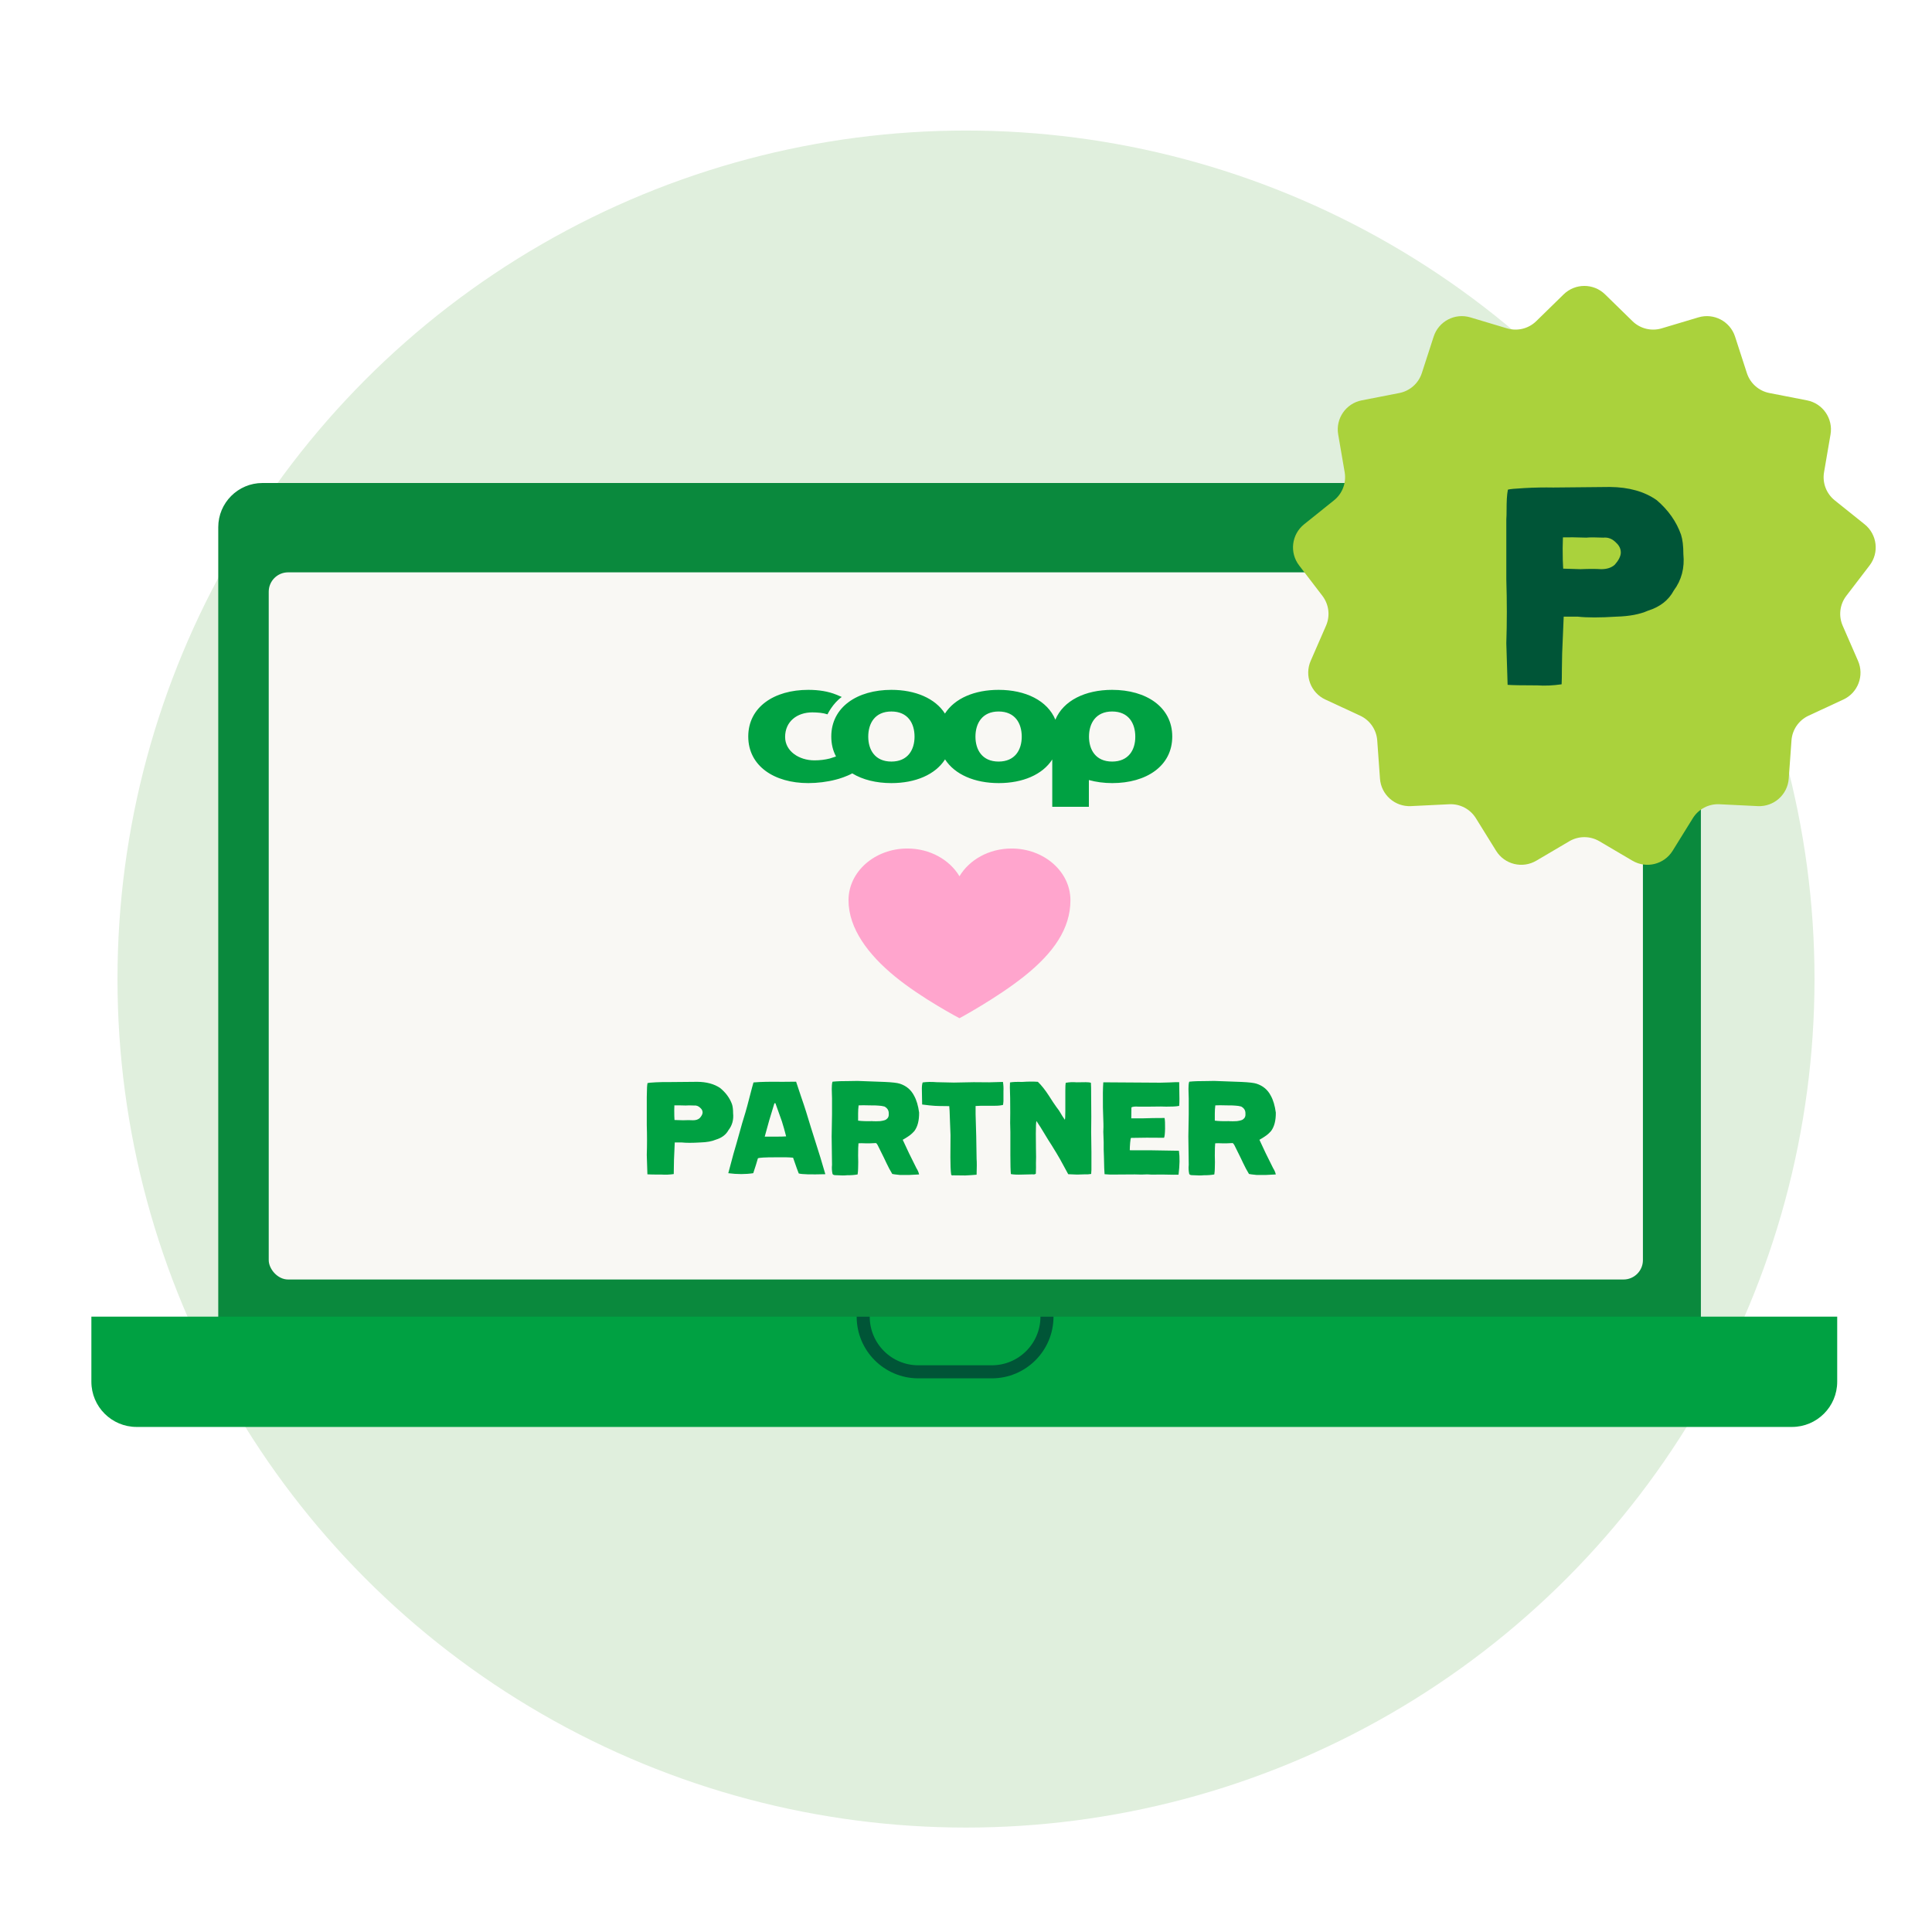 <svg width="148" height="148" viewBox="0 0 148 148" fill="none" xmlns="http://www.w3.org/2000/svg">
<rect width="148" height="148" fill="white"/>
<circle cx="74" cy="75" r="65" fill="#E0EFDD"/>
<rect x="16.719" y="37" width="113.577" height="69.758" rx="3.387" fill="#0A893D"/>
<path d="M7 100.863H140.738V105.845C140.738 107.759 139.187 109.31 137.273 109.31H10.465C8.551 109.31 7 107.759 7 105.845V100.863Z" fill="#00A142"/>
<path d="M66.125 100.863V100.863C66.125 103.196 68.016 105.087 70.348 105.087H75.979C78.312 105.087 80.203 103.196 80.203 100.863V100.863" stroke="#005537"/>
<rect x="20.586" y="43.844" width="105.269" height="54.171" rx="1.485" fill="#F9F8F4"/>
<path d="M85.195 58.339C83.934 58.339 83.422 57.435 83.422 56.43C83.422 55.409 83.943 54.504 85.195 54.504C86.457 54.504 86.968 55.409 86.968 56.43C86.977 57.435 86.457 58.339 85.195 58.339ZM76.497 58.339C75.236 58.339 74.724 57.435 74.724 56.43C74.724 55.409 75.245 54.504 76.497 54.504C77.759 54.504 78.27 55.409 78.27 56.43C78.27 57.435 77.759 58.339 76.497 58.339ZM68.285 58.339C67.023 58.339 66.512 57.435 66.512 56.43C66.512 55.409 67.023 54.504 68.285 54.504C69.546 54.504 70.058 55.409 70.058 56.43C70.058 57.435 69.546 58.339 68.285 58.339ZM85.195 52.846C83.131 52.846 81.455 53.667 80.846 55.132C80.238 53.667 78.562 52.846 76.497 52.846C74.663 52.846 73.136 53.491 72.387 54.663C71.646 53.499 70.12 52.846 68.285 52.846C65.674 52.846 63.68 54.161 63.68 56.422C63.68 56.991 63.804 57.502 64.042 57.946C64.015 57.954 63.98 57.971 63.954 57.979C63.839 58.021 63.707 58.063 63.565 58.105C63.204 58.197 62.798 58.247 62.392 58.247C61.21 58.247 60.143 57.544 60.143 56.455C60.143 55.275 61.051 54.571 62.233 54.571C62.683 54.58 63.036 54.605 63.389 54.722C63.389 54.722 63.795 53.876 64.483 53.391C64.35 53.332 64.209 53.273 64.068 53.215C63.451 52.963 62.727 52.846 61.916 52.846C59.305 52.846 57.32 54.161 57.32 56.422C57.32 58.674 59.305 59.989 61.916 59.989C62.604 59.989 63.371 59.897 64.033 59.721C64.28 59.663 64.862 59.478 65.286 59.244C66.079 59.73 67.12 59.989 68.285 59.989C70.12 59.989 71.646 59.344 72.395 58.172C73.145 59.336 74.671 59.989 76.506 59.989C78.341 59.989 79.858 59.344 80.608 58.18V61.806H83.413V59.755C83.96 59.905 84.56 59.989 85.204 59.989C87.815 59.989 89.8 58.683 89.8 56.422C89.8 54.161 87.806 52.846 85.195 52.846Z" fill="#00A142"/>
<path fill-rule="evenodd" clip-rule="evenodd" d="M77.492 65C75.757 65 74.253 65.863 73.5 67.126C72.746 65.863 71.243 65 69.508 65C67.018 65 65 66.773 65 68.961C65 71.148 66.543 73.148 68.541 74.789C70.605 76.484 73.5 78 73.5 78C73.5 78 76.366 76.457 78.458 74.789C80.693 73.008 82 71.148 82 68.961C82 66.773 79.982 65 77.492 65Z" fill="#FFA5CD"/>
<path d="M49.603 82.968C49.655 82.949 49.864 82.93 50.231 82.91C50.604 82.891 50.962 82.885 51.303 82.891L53.417 82.872C54.125 82.878 54.708 83.036 55.165 83.345C55.596 83.699 55.899 84.111 56.072 84.581C56.13 84.754 56.159 84.986 56.159 85.276C56.211 85.772 56.092 86.206 55.802 86.579C55.609 86.927 55.287 87.168 54.837 87.303C54.534 87.432 54.145 87.503 53.668 87.516C53.038 87.555 52.551 87.555 52.21 87.516H51.689L51.631 88.839C51.631 88.961 51.628 89.144 51.621 89.389C51.621 89.633 51.618 89.817 51.612 89.939C51.29 89.984 50.987 89.997 50.704 89.978C50.118 89.978 49.748 89.972 49.594 89.959L49.546 88.472C49.571 87.719 49.571 86.959 49.546 86.193V84.03C49.552 83.953 49.555 83.84 49.555 83.692C49.555 83.544 49.558 83.412 49.565 83.296C49.571 83.181 49.584 83.071 49.603 82.968ZM51.67 85.797L52.317 85.817C52.638 85.804 52.896 85.804 53.089 85.817C53.308 85.817 53.478 85.762 53.601 85.652C53.742 85.498 53.816 85.356 53.823 85.228C53.823 85.092 53.768 84.977 53.659 84.88C53.517 84.732 53.353 84.668 53.166 84.687C52.883 84.674 52.671 84.674 52.529 84.687C52.156 84.674 51.866 84.671 51.66 84.677L51.65 85.063C51.65 85.392 51.657 85.636 51.67 85.797ZM55.79 89.872C56.112 88.649 56.321 87.889 56.418 87.593C56.772 86.312 57 85.52 57.103 85.218C57.181 84.96 57.29 84.555 57.431 84.001C57.573 83.448 57.67 83.087 57.721 82.92C58.004 82.894 58.326 82.878 58.687 82.872C59.047 82.865 59.459 82.865 59.922 82.872C60.386 82.872 60.74 82.868 60.985 82.862C61.036 83.029 61.155 83.387 61.342 83.934C61.529 84.475 61.664 84.88 61.747 85.15C61.812 85.363 61.934 85.762 62.114 86.348C62.301 86.933 62.452 87.413 62.568 87.786C62.722 88.25 62.941 88.971 63.225 89.949C62.092 89.981 61.413 89.962 61.187 89.891C61.136 89.775 60.991 89.373 60.753 88.684C60.425 88.652 59.968 88.642 59.382 88.655C58.596 88.655 58.156 88.681 58.059 88.732C57.969 89.054 57.85 89.434 57.702 89.872C57.11 89.962 56.472 89.962 55.79 89.872ZM58.928 85.817L58.581 87.072C58.619 87.072 58.687 87.072 58.783 87.072C58.886 87.072 58.989 87.072 59.092 87.072C59.195 87.072 59.298 87.072 59.401 87.072C59.794 87.072 60.067 87.065 60.222 87.052C60.112 86.621 60.003 86.235 59.894 85.894L59.401 84.513H59.324L58.928 85.817ZM65.687 82.804L67.773 82.881C68.352 82.907 68.738 82.952 68.931 83.016C69.427 83.177 69.79 83.483 70.022 83.934C70.209 84.269 70.338 84.7 70.408 85.228C70.415 85.839 70.293 86.312 70.041 86.647C69.926 86.776 69.816 86.879 69.713 86.956C69.61 87.033 69.494 87.11 69.366 87.188C69.237 87.265 69.166 87.307 69.153 87.313L69.636 88.346L70.206 89.495C70.302 89.643 70.37 89.801 70.408 89.968L69.665 90.007H68.931C68.609 89.975 68.416 89.949 68.352 89.93C68.268 89.794 68.191 89.659 68.12 89.524C68.049 89.389 67.975 89.241 67.898 89.08C67.821 88.913 67.76 88.784 67.715 88.694L67.232 87.719C67.187 87.635 67.142 87.583 67.097 87.564C66.794 87.583 66.524 87.59 66.286 87.583C66.054 87.571 65.88 87.571 65.764 87.583C65.745 87.744 65.735 88.056 65.735 88.52C65.748 88.855 65.748 89.186 65.735 89.514C65.735 89.637 65.722 89.788 65.697 89.968C65.439 90.013 65.182 90.033 64.924 90.026C64.699 90.052 64.419 90.052 64.084 90.026C63.91 90.033 63.807 90 63.775 89.93C63.724 89.692 63.711 89.46 63.737 89.234L63.708 87.062L63.737 85.363V84.146C63.737 84.088 63.733 83.976 63.727 83.808C63.721 83.635 63.717 83.506 63.717 83.422C63.717 83.338 63.721 83.242 63.727 83.132C63.733 83.016 63.75 82.926 63.775 82.862C63.962 82.843 64.162 82.83 64.374 82.823C64.586 82.817 64.821 82.814 65.079 82.814C65.343 82.814 65.545 82.811 65.687 82.804ZM65.735 85.305V85.846C66.012 85.884 66.369 85.897 66.807 85.884C66.826 85.891 66.929 85.894 67.116 85.894C67.303 85.887 67.406 85.884 67.425 85.884C67.702 85.846 67.866 85.794 67.917 85.73C68.046 85.639 68.101 85.495 68.082 85.295C68.088 85.063 67.978 84.886 67.753 84.764C67.605 84.725 67.46 84.703 67.319 84.697C67.222 84.684 67 84.677 66.653 84.677C66.26 84.664 65.967 84.664 65.774 84.677C65.748 84.864 65.735 85.073 65.735 85.305ZM70.68 82.92C70.995 82.875 71.353 82.868 71.752 82.901L73.074 82.93L74.59 82.901L75.778 82.91L76.83 82.881C76.869 83.113 76.882 83.351 76.869 83.596V84.359L76.84 84.639C76.679 84.684 76.473 84.706 76.222 84.706H75.16L74.735 84.725V85.353L74.783 87.033L74.812 88.781C74.832 89.038 74.832 89.44 74.812 89.988C74.535 90.013 74.246 90.033 73.943 90.046L73.026 90.036C72.93 90.055 72.875 90.033 72.862 89.968C72.823 89.679 72.804 89.241 72.804 88.655L72.814 86.956L72.765 85.691C72.752 85.202 72.736 84.883 72.717 84.735L71.945 84.725C71.758 84.725 71.507 84.709 71.192 84.677C70.883 84.639 70.699 84.616 70.641 84.61L70.632 84.156L70.622 83.567C70.609 83.284 70.628 83.068 70.68 82.92ZM77.361 83.306L77.37 82.92C77.576 82.881 77.885 82.868 78.297 82.881C78.754 82.849 79.157 82.846 79.504 82.872C79.775 83.129 80.058 83.486 80.354 83.943C80.386 83.995 80.492 84.159 80.672 84.436C80.859 84.713 81.01 84.925 81.126 85.073C81.184 85.176 81.268 85.314 81.377 85.488C81.493 85.662 81.558 85.759 81.57 85.778C81.583 85.759 81.593 85.691 81.599 85.575C81.606 85.459 81.609 85.295 81.609 85.083C81.609 84.87 81.609 84.722 81.609 84.639V83.548C81.609 83.232 81.619 83.033 81.638 82.949C81.908 82.897 82.185 82.885 82.468 82.91L83.173 82.901C83.36 82.901 83.492 82.917 83.569 82.949C83.582 83.052 83.588 83.432 83.588 84.088L83.598 85.556L83.588 86.705L83.608 88.24V89.35C83.614 89.524 83.608 89.717 83.588 89.93C83.395 89.962 83.241 89.972 83.125 89.959L82.507 89.978L81.831 89.949L81.204 88.8C81.055 88.536 80.843 88.182 80.566 87.738C80.412 87.506 80.196 87.159 79.919 86.695C79.803 86.496 79.63 86.222 79.398 85.874C79.366 85.965 79.35 86.283 79.35 86.83L79.359 87.97C79.372 88.472 79.372 88.848 79.359 89.099C79.366 89.286 79.363 89.556 79.35 89.91C79.285 89.962 79.202 89.978 79.099 89.959L78.297 89.978C77.918 89.991 77.631 89.978 77.438 89.939C77.412 89.682 77.399 89.202 77.399 88.501V86.724C77.38 86.286 77.377 85.791 77.39 85.237C77.39 84.375 77.38 83.731 77.361 83.306ZM84.518 82.91C84.531 82.91 85.986 82.92 88.882 82.939C89.024 82.939 89.256 82.933 89.578 82.92C89.899 82.901 90.15 82.894 90.331 82.901C90.331 83.036 90.334 83.232 90.34 83.49C90.347 83.747 90.35 83.979 90.35 84.185C90.35 84.384 90.344 84.561 90.331 84.716C90.195 84.742 90.047 84.758 89.886 84.764C89.732 84.771 89.552 84.774 89.346 84.774C89.146 84.767 89.008 84.764 88.931 84.764C88.029 84.777 87.46 84.78 87.222 84.774C86.945 84.754 86.761 84.774 86.671 84.832C86.671 85.327 86.668 85.607 86.662 85.672H87.463C88.042 85.652 88.625 85.643 89.211 85.643C89.243 85.804 89.256 86.074 89.249 86.454C89.243 86.827 89.217 87.062 89.172 87.159C88.239 87.146 87.399 87.149 86.652 87.168C86.62 87.168 86.594 87.291 86.575 87.535C86.555 87.773 86.546 87.966 86.546 88.115C87.588 88.108 88.844 88.121 90.311 88.153C90.382 88.649 90.372 89.26 90.282 89.988C90.121 89.994 89.764 89.991 89.211 89.978C89.127 89.978 88.924 89.978 88.602 89.978C88.281 89.984 88.078 89.981 87.994 89.968C87.923 89.962 87.83 89.962 87.714 89.968C87.598 89.975 87.508 89.978 87.444 89.978C87.058 89.965 86.765 89.962 86.565 89.968C86.359 89.975 85.854 89.978 85.049 89.978L84.615 89.949C84.595 89.788 84.579 89.338 84.566 88.597C84.56 88.456 84.554 88.275 84.547 88.056C84.547 87.831 84.547 87.648 84.547 87.506C84.528 87.043 84.518 86.772 84.518 86.695C84.531 86.418 84.534 86.212 84.528 86.077C84.528 85.936 84.521 85.73 84.508 85.459C84.496 85.183 84.489 84.977 84.489 84.841C84.476 83.966 84.486 83.322 84.518 82.91ZM93.012 82.804L95.097 82.881C95.677 82.907 96.063 82.952 96.256 83.016C96.752 83.177 97.115 83.483 97.347 83.934C97.534 84.269 97.662 84.7 97.733 85.228C97.74 85.839 97.618 86.312 97.366 86.647C97.251 86.776 97.141 86.879 97.038 86.956C96.935 87.033 96.819 87.11 96.691 87.188C96.562 87.265 96.491 87.307 96.478 87.313L96.961 88.346L97.531 89.495C97.627 89.643 97.695 89.801 97.733 89.968L96.99 90.007H96.256C95.934 89.975 95.741 89.949 95.677 89.93C95.593 89.794 95.516 89.659 95.445 89.524C95.374 89.389 95.3 89.241 95.223 89.08C95.146 88.913 95.085 88.784 95.04 88.694L94.557 87.719C94.512 87.635 94.467 87.583 94.422 87.564C94.119 87.583 93.849 87.59 93.611 87.583C93.379 87.571 93.205 87.571 93.089 87.583C93.07 87.744 93.06 88.056 93.06 88.52C93.073 88.855 93.073 89.186 93.06 89.514C93.06 89.637 93.047 89.788 93.022 89.968C92.764 90.013 92.507 90.033 92.249 90.026C92.024 90.052 91.744 90.052 91.409 90.026C91.235 90.033 91.132 90 91.1 89.93C91.049 89.692 91.036 89.46 91.062 89.234L91.033 87.062L91.062 85.363V84.146C91.062 84.088 91.058 83.976 91.052 83.808C91.046 83.635 91.042 83.506 91.042 83.422C91.042 83.338 91.046 83.242 91.052 83.132C91.058 83.016 91.075 82.926 91.1 82.862C91.287 82.843 91.486 82.83 91.699 82.823C91.911 82.817 92.146 82.814 92.404 82.814C92.668 82.814 92.87 82.811 93.012 82.804ZM93.06 85.305V85.846C93.337 85.884 93.694 85.897 94.132 85.884C94.151 85.891 94.254 85.894 94.441 85.894C94.628 85.887 94.731 85.884 94.75 85.884C95.027 85.846 95.191 85.794 95.242 85.73C95.371 85.639 95.426 85.495 95.406 85.295C95.413 85.063 95.303 84.886 95.078 84.764C94.93 84.725 94.785 84.703 94.644 84.697C94.547 84.684 94.325 84.677 93.978 84.677C93.585 84.664 93.292 84.664 93.099 84.677C93.073 84.864 93.06 85.073 93.06 85.305Z" fill="#00A142"/>
<path d="M119.784 22.549C120.665 21.688 122.073 21.688 122.954 22.549L125.056 24.603C125.645 25.179 126.501 25.39 127.29 25.154L130.106 24.312C131.286 23.959 132.533 24.613 132.913 25.785L133.819 28.58C134.073 29.364 134.733 29.949 135.542 30.107L138.426 30.669C139.635 30.905 140.435 32.064 140.227 33.278L139.73 36.175C139.591 36.987 139.904 37.811 140.547 38.327L142.839 40.165C143.8 40.936 143.969 42.334 143.221 43.312L141.435 45.646C140.934 46.301 140.828 47.176 141.158 47.931L142.333 50.624C142.826 51.754 142.327 53.07 141.209 53.588L138.543 54.825C137.796 55.172 137.295 55.897 137.236 56.719L137.025 59.65C136.936 60.879 135.882 61.813 134.652 61.752L131.717 61.609C130.894 61.568 130.113 61.978 129.679 62.678L128.13 65.175C127.48 66.222 126.113 66.559 125.052 65.934L122.52 64.443C121.81 64.025 120.928 64.025 120.218 64.443L117.686 65.934C116.624 66.559 115.258 66.222 114.608 65.175L113.059 62.678C112.625 61.978 111.844 61.568 111.021 61.609L108.086 61.752C106.855 61.813 105.802 60.879 105.713 59.65L105.502 56.719C105.443 55.897 104.942 55.172 104.195 54.825L101.529 53.588C100.411 53.07 99.912 51.754 100.405 50.624L101.58 47.931C101.91 47.176 101.803 46.301 101.303 45.646L99.517 43.312C98.768 42.334 98.938 40.936 99.899 40.165L102.191 38.327C102.834 37.811 103.147 36.987 103.008 36.175L102.511 33.278C102.303 32.064 103.103 30.905 104.312 30.669L107.196 30.107C108.005 29.949 108.665 29.364 108.919 28.58L109.825 25.785C110.205 24.613 111.452 23.959 112.632 24.312L115.447 25.154C116.237 25.39 117.093 25.179 117.682 24.603L119.784 22.549Z" fill="#AAD23C"/>
<path d="M115.51 37.511C115.615 37.469 116.044 37.428 116.797 37.387C117.562 37.346 118.295 37.332 118.994 37.346L123.33 37.304C124.782 37.318 125.977 37.655 126.914 38.316C127.799 39.073 128.419 39.954 128.775 40.959C128.894 41.331 128.954 41.827 128.954 42.446C129.059 43.506 128.815 44.435 128.221 45.234C127.825 45.977 127.165 46.493 126.241 46.782C125.621 47.058 124.822 47.209 123.845 47.237C122.552 47.319 121.555 47.319 120.856 47.237H119.786L119.668 50.066C119.668 50.328 119.661 50.72 119.648 51.243C119.648 51.766 119.641 52.158 119.628 52.42C118.968 52.516 118.348 52.544 117.767 52.503C116.566 52.503 115.807 52.489 115.49 52.461L115.391 49.281C115.444 47.67 115.444 46.046 115.391 44.408V39.782C115.404 39.617 115.411 39.376 115.411 39.059C115.411 38.743 115.417 38.461 115.43 38.213C115.444 37.965 115.47 37.731 115.51 37.511ZM119.747 43.561L121.073 43.602C121.733 43.575 122.261 43.575 122.657 43.602C123.106 43.602 123.456 43.485 123.707 43.251C123.997 42.921 124.149 42.618 124.162 42.343C124.162 42.054 124.05 41.806 123.825 41.599C123.535 41.283 123.198 41.145 122.816 41.186C122.235 41.159 121.799 41.159 121.509 41.186C120.743 41.159 120.149 41.152 119.727 41.166L119.707 41.992C119.707 42.694 119.72 43.217 119.747 43.561Z" fill="#005537"/>
</svg>
